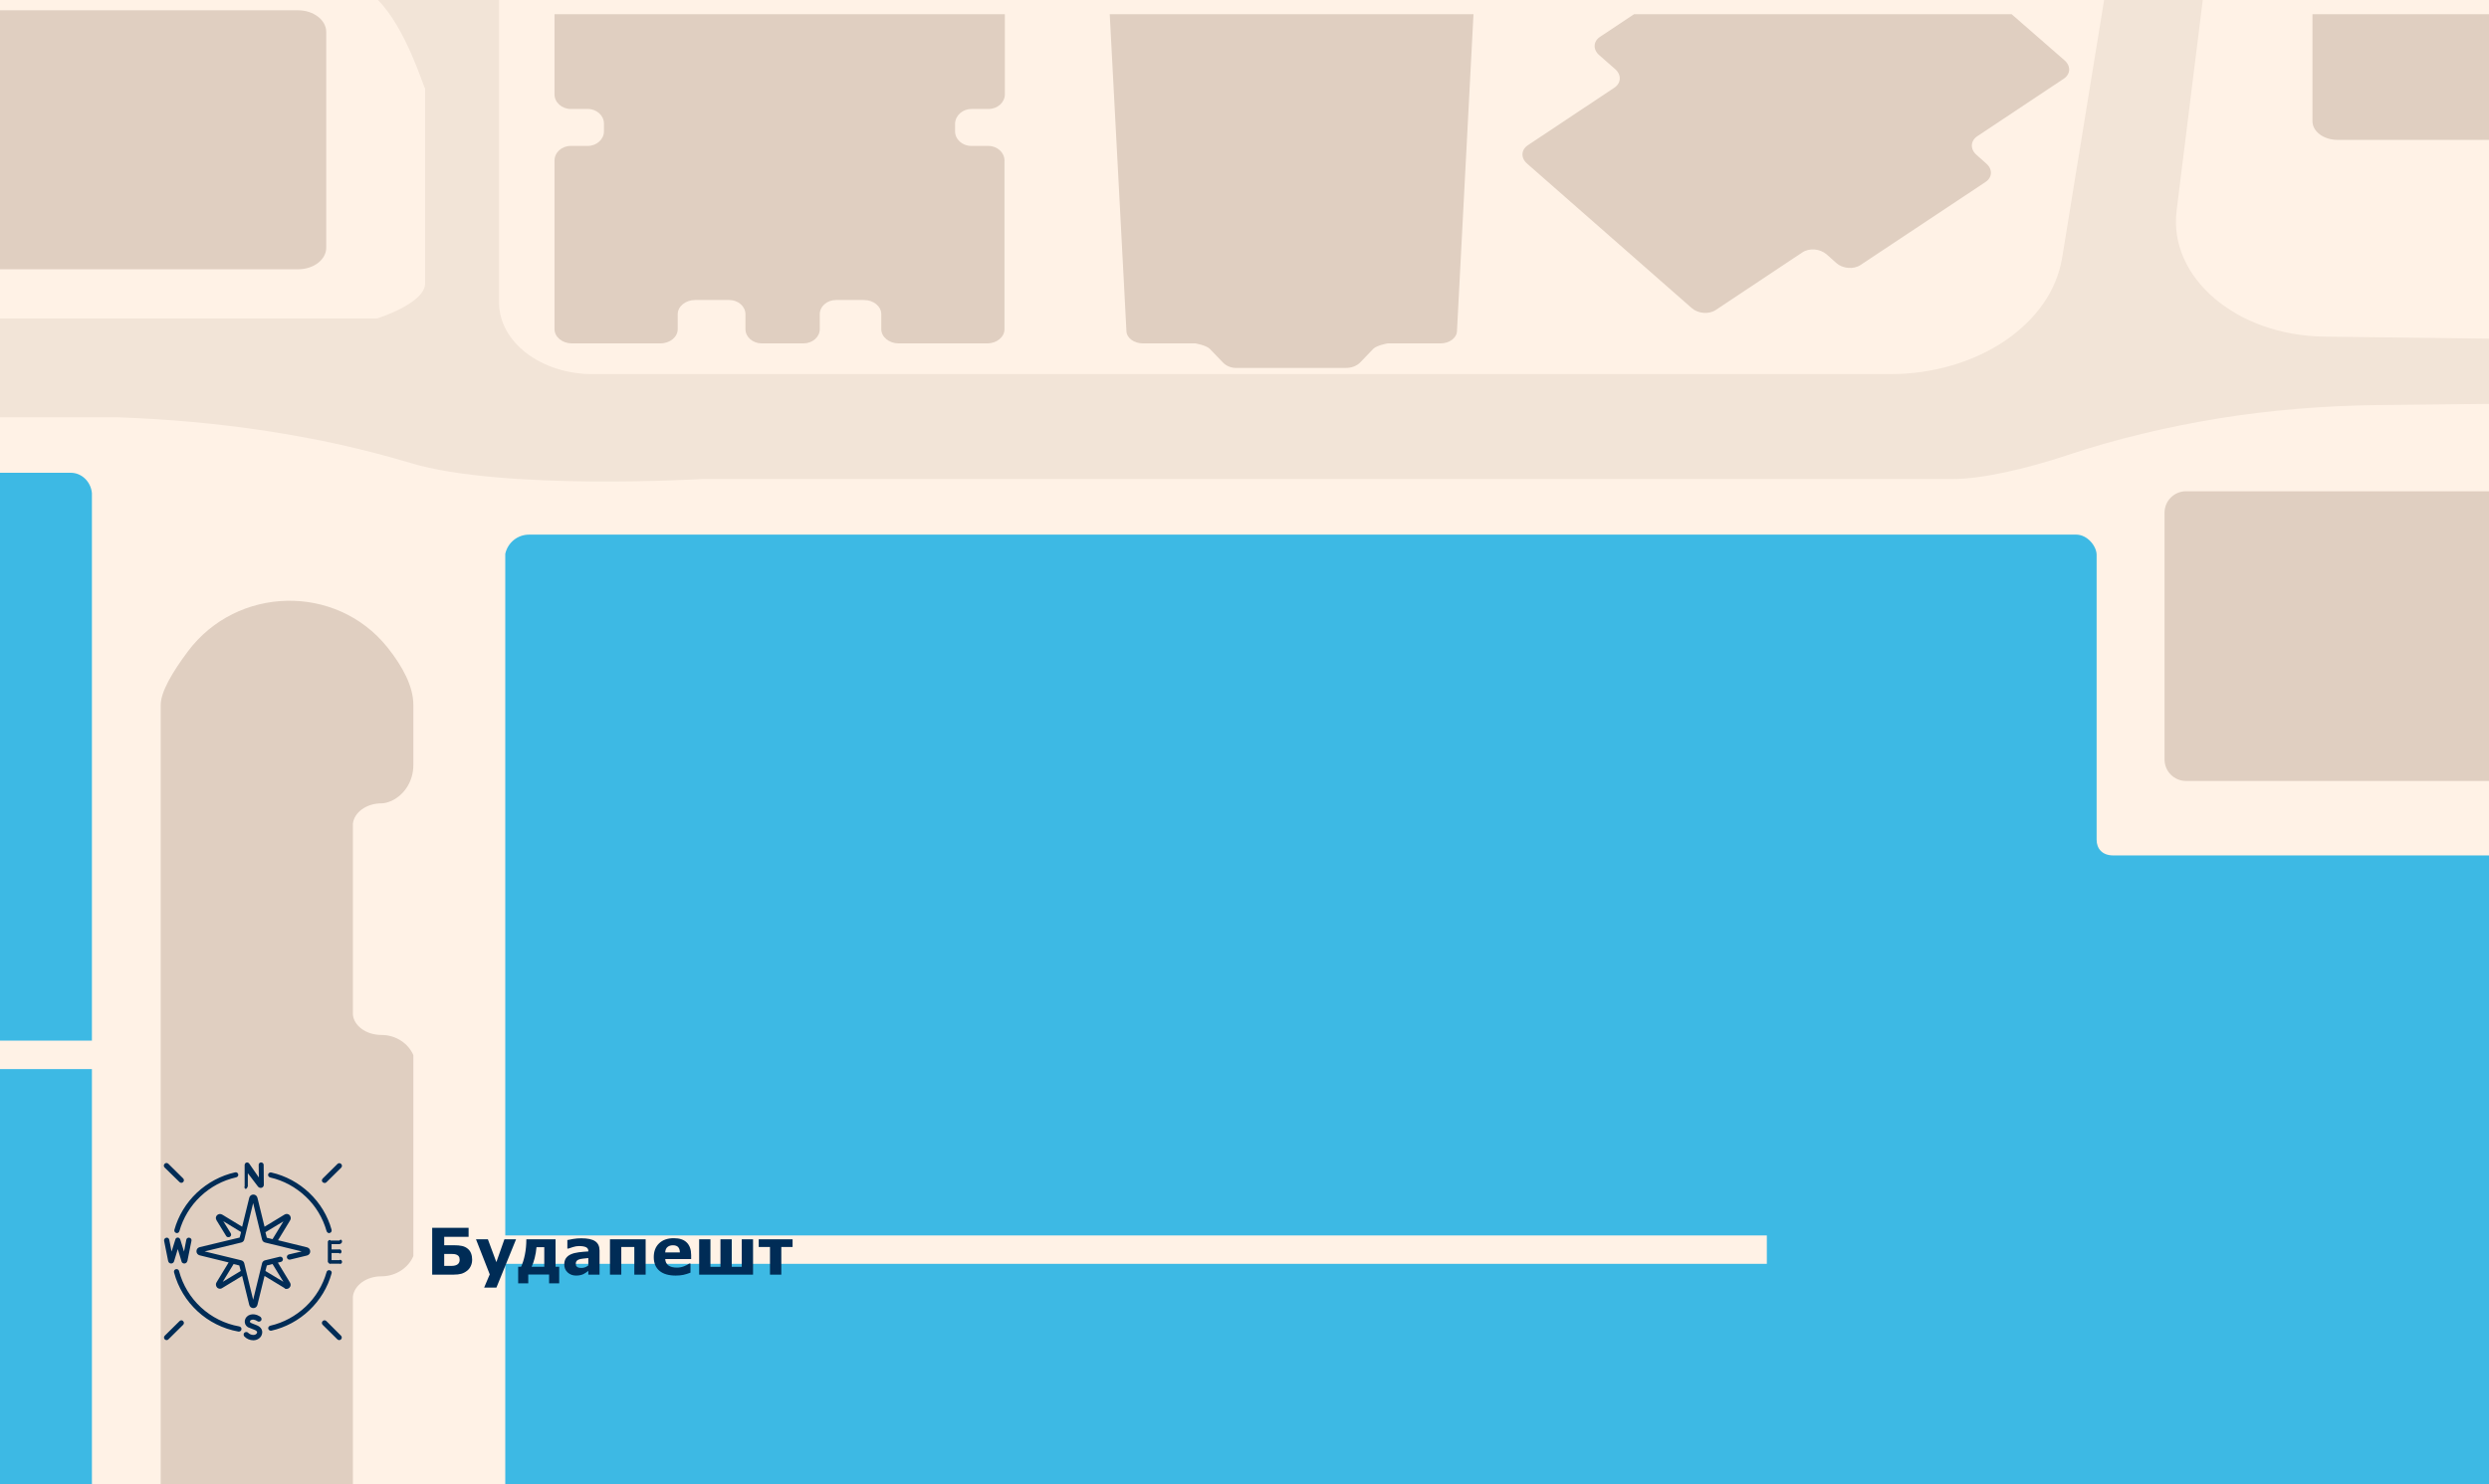 <?xml version="1.0" encoding="UTF-8" standalone="no"?>
<!-- Generator: Adobe Illustrator 25.4.1, SVG Export Plug-In . SVG Version: 6.00 Build 0)  -->

<svg
   version="1.1"
   x="0px"
   y="0px"
   viewBox="0 0 1400 835.2"
   style="enable-background:new 0 0 1400 835.2;"
   xml:space="preserve"
   id="svg367"
   sodipodi:docname="ru-budapeste_arka.svg"
   inkscape:version="1.1.2 (b8e25be833, 2022-02-05)"
   xmlns:inkscape="http://www.inkscape.org/namespaces/inkscape"
   xmlns:sodipodi="http://sodipodi.sourceforge.net/DTD/sodipodi-0.dtd"
   xmlns="http://www.w3.org/2000/svg"
   xmlns:svg="http://www.w3.org/2000/svg"><rect x="0" y="0" width="1400" height="835.2" fill="#808080" stroke="none"/><defs
   id="defs371">
	
	
	
	
	
	
	
	
	
	
	
	
	
	
	
	
	
	
	
	
	
	
	
	
	
	
<pattern
   id="EMFhbasepattern"
   patternUnits="userSpaceOnUse"
   width="6"
   height="6"
   x="0"
   y="0" />
	
	

		
		
	
		
		
	
		
		
	
		
		
	
		
		
	
		
		
	
		
		
	
		
		
	
		
		
	
		
		
	
		
		
	
		
		
	
		
		
	
		
		
	
		
		
	
		
		
	
		
		
	
		
		
	
		
		
	
		
		
	
		
		
	
		
		
	
		
		
	
		
		
	
		
		
	
		
		
	
			
			
		
			
			
		
			
				
		
			
			
		
			
				
		
			
				
		
			
			
		
			
				
		
			
				
		
			
				
		
			
				
		
			
		
			
				
		
			
			
		
			
			
		
			
			
		
			
			
		
			
			
		
			
				
		
			
				
		
			
				
		
			
				
		
			
				
		
			
			
		
			
			
		
			
				
		
			
			
		
			
			
		
			
			
		
			
				
		
			
			
		
			
				
		
			
				
		
			
			
		
			
		
			
				
		
			
		
			
				
		
			
				
		
			
		
			
		
			
				
		
			
		
			
				
		
			
			
		
			
		
			
				
		
			
		
			
				
		
			
				
		
			
		
			
				
		</defs><sodipodi:namedview
   id="namedview369"
   pagecolor="#ffffff"
   bordercolor="#666666"
   borderopacity="1.0"
   inkscape:pageshadow="2"
   inkscape:pageopacity="0.0"
   inkscape:pagecheckerboard="0"
   showgrid="false"
   inkscape:zoom="2.1698077"
   inkscape:cx="319.38314"
   inkscape:cy="615.03146"
   inkscape:window-width="3840"
   inkscape:window-height="2054"
   inkscape:window-x="-11"
   inkscape:window-y="-11"
   inkscape:window-maximized="1"
   inkscape:current-layer="svg367" />
<style
   type="text/css"
   id="style2">.mavi {  }
.mavi {  }
	.st0 { fill:#3DB9E4; }
	.st1 { fill:#F2E4D7; }
	.st2 { fill:#FFF2E6; }
	.st3 { fill:#A5EDEF; }
	<!-- .st4 { opacity:0.77; } -->
	.st5 { fill:#E0CFC1; }
	.st6 { fill:#002C56; }
	.st7 { fill:#FFFFFF; }
	.st8 { font-family:'BigNoodleTitling'; }
	.st9 { font-size:31.273px; }
	.st10 { letter-spacing:3; }
</style>
<g
   id="Layer_2">
	<path
   class="st0"
   d="M2525,6H2095l-93,233.7h-3854v715.9l516.4,500.6l1578.1,249.5c447.8,357.3,903.8,503.6,1408.3,503.6   c322.7,0,605.5-112.7,767.5-194c45.9-23,82.1-43.5,106.7-58.2V6z"
   id="path4" />
	<path
   class="st1"
   d="M2833.6,1840.1c-17,3.6-32.9,9.5-46.7,17.8l-8.3,2.8c-43.2,25.8-86.1,41.4-86.1,83.3l-5.6,47.2l-94.4,34.7   l-735.1,125.6c0,0-910.7-130.6-990.6-227.6c-79.9-97-391.2-265.1-391.2-265.1l-988-205.7l-690.9-109c0,0-151-103-340.1-236.5v268.6   c65.8,34.5,137.5,68.6,215.6,101.9c146.1,62.2,304,106.6,467.7,133.1l1174.5,190.1c111.9,18.1,214.9,59.6,297.5,120.1   c193.9,142,628,405.3,1219.6,439.3c466.1,26.8,800.9-98.3,1002.1-210.6V1840.1z"
   id="path6" />
	<path
   class="st2"
   d="M2833.6,285V0h-4377v1293.7c41.2,23.8,81.3,45.6,119.6,65.5c181.9,94.3,386.6,159.7,601.8,193.6l1196.2,188.6   c110.9,17.5,213.5,58,296.2,117.1c424.2,303,858.3,429,1334.4,429c374.3,0,671.3-127.1,828.7-216.4v-148.8   c-44.5,37.5-30.8,80-30.5,80.8c0,0,0,0,0,0l-141,67.3v0c-19.7-50.7-88-80.7-155.4-68.3c-104.8,19.3-297,41.7-639.7,49.3   c-521,11.5-959-264-1192.1-424.8c0,0,0,0,0,0l-1795.1-316.5c0,0,0,0,0,0L-1329.1,687c0,0,0,0,0,0v-55.5V285.3l-0.2-6.5   c0.8-8.9,7.9-12.8,14.7-12.9l0.1,0.1H39.4h0.2c6.4-0.1,11.5,5.1,12.1,11.4v308.1h-1085.3v16H51.7v265.4h-982.3v16H51.7v167   c-3.1,48.1,49.1,94.9,113.5,94.9h0c111,0,119.6-94.9,119-94.9v-9h709.6v-16H284.2V711.1h709.6v-16H284.2l0-383.4c0,0,0,0,0,0   c0,0,0-0.1,0-0.1c1.4-6.3,6.9-10.8,13.4-10.8h870.2c6.3,0,11.5,6.5,11.5,11.4v160.3c0,4.8,3,8.8,9.3,8.8h1197.2   c6.2,0,11.2,7.1,11.2,11.9v437H1208v16h1189.1v359.4h-974.3v16h974.3v375.8c0,10.5,8.5,19,19,19h0.2c10.5,0,19-8.5,19-19v-92   c0,0,0,0,0,0l28.6,0c0,0,0,0,0,0c0.2,1.5,4,44.8,41.7,36.9c43.6-9.2,32.7-53.1,32.4-54.2c0,0,0,0,0,0h27.8   c23.7,0,42.8-19.2,42.8-42.8v-297.7c0-3.5,2.9-6.4,6.4-6.4h218.5V1175h-219.8c-2.8,0-5-2.2-5-5V862.8c0,0,0,0,0,0H2737c0,0,0,0,0,0   l0-32.7c0,0,0,0,0,0c30.3,0,27.7-31.3,27.7-31.3s0-370.5,0-444.7C2764.8,315.1,2800,296.3,2833.6,285z"
   id="path8" />
	<path
   class="st3"
   d="M625.1,397.5"
   id="path10" />
	<g
   class="st4"
   id="g60">
		<path
   class="st5"
   d="M-1017.9,151.5h-320.6c-2.5,0-4.5-2-4.5-4.5V10.3c0-2.5,2-4.5,4.5-4.5h320.6c2.5,0,4.5,2,4.5,4.5V147    C-1013.4,149.5-1015.4,151.5-1017.9,151.5z"
   id="path12" />
		<path
   class="st5"
   d="M-639.8,151.5h-320.6c-2.5,0-4.5-2-4.5-4.5V10.3c0-2.5,2-4.5,4.5-4.5h320.6c2.5,0,4.5,2,4.5,4.5V147    C-635.2,149.5-637.3,151.5-639.8,151.5z"
   id="path14" />
		<path
   class="st5"
   d="M167.7,151.5H-31.9c-3,0-6-0.7-8.6-2l-84.4-42.1c-4.5-2.3-7.3-6.1-7.3-10.3V18c0-6.8,7.1-12.2,15.8-12.2    h284.1c8.7,0,15.8,5.5,15.8,12.2v121.2C183.6,146,176.5,151.5,167.7,151.5z"
   id="path16" />
		<path
   class="st5"
   d="M1500.2,439.4h-270.6c-6.7,0-12.1-5.4-12.1-12.1V288.5c0-6.7,5.4-12.1,12.1-12.1h270.6    c6.7,0,12.1,5.4,12.1,12.1v138.8C1512.4,434,1506.9,439.4,1500.2,439.4z"
   id="path18" />
		<path
   class="st5"
   d="M2079.6,439.4h-510c-6.7,0-12.2-5.4-12.2-12.2V288.5c0-6.7,5.4-12.2,12.2-12.2h510c6.7,0,12.2,5.4,12.2,12.2    v138.7C2091.8,434,2086.3,439.4,2079.6,439.4z"
   id="path20" />
		<path
   class="st5"
   d="M2381.5,439.4H2142c-6.7,0-12.1-5.4-12.1-12.1V288.5c0-6.7,5.4-12.1,12.1-12.1h239.5    c6.7,0,12.1,5.4,12.1,12.1v138.9C2393.6,434,2388.2,439.4,2381.5,439.4z"
   id="path22" />
		<path
   class="st5"
   d="M2730.4,442.9h-0.5c-7.5,0-13.6-4.7-13.6-10.5v-27.2c0-6-6.1-10.9-13.6-10.9h-0.5c-7.5,0-13.6-4.9-13.6-10.9    v-96.2c0-6-6.1-10.9-13.6-10.9h-98.1c-7.3,0-13.1,4.9-13.1,10.9v96.2c0,6-5.9,10.9-13.1,10.9h-4.9c-7.3,0-13.1,4.9-13.1,10.9v24.4    c0,0-8.2,10.7-15.9,13.3h-0.5c-7.7-2.7-13.9,2.1-14.8,8v101.8c0.9,5.9,7.1,10.7,14.8,11.6h0.5c7.7-0.9,15.9,9.7,15.9,9.7v24.5    c0,6,5.9,10.9,13.1,10.9h4.9c7.3,0,13.1,4.9,13.1,10.9v96.2c0,6,5.9,10.9,13.1,10.9h98.1c7.5,0,13.6-4.9,13.6-10.9v-96.2    c0-6,6.1-10.9,13.6-10.9h0.5c7.5,0,13.6-4.9,13.6-10.9v-23.7c0-5.8,6.1-10.5,13.6-10.5h0.5c7.5,0,13.6-4.7,13.6-10.5V453.5    C2744,447.6,2737.9,442.9,2730.4,442.9z"
   id="path24" />
		<path
   class="st5"
   d="M198.5,837V729.5c0.7-6.3,7.6-11.4,16-11.4h0c8.5,0,15.4-5.1,18-11.4V593.7c-2.6-6.3-9.5-11.4-18-11.4h0    c-8.5,0-15.4-5.1-16-11.4V463.4c0.7-6.3,7.6-11.4,16-11.4h0c1.9,0,3.8-0.6,5.7-1.4c7.7-3.6,12.3-11.6,12.3-20.1v-33.9    c0-10.4-6-21.6-14.6-32.4c-28.9-36-84.7-34.6-112.3,2.4c-8.8,11.8-15.2,22.8-15.2,30v620.6c0,25.9,34.9,50.9,70.1,50.8    c35.2-0.2,72.1-28.6,72.1-51.4V859.8c-2.6-6.3-9.5-11.4-18-11.4h0C206,848.4,199.1,843.3,198.5,837z"
   id="path26" />
		<path
   class="st5"
   d="M-1372.3,553.9h-56c-8.5,0-15.4-6.9-15.4-15.4v-90.7c0-8.5,6.9-15.4,15.4-15.4h56c8.5,0,15.4,6.9,15.4,15.4    v90.7C-1356.9,547.1-1363.8,553.9-1372.3,553.9z"
   id="path28" />
		<path
   class="st5"
   d="M-1372.3,682.3h-56c-8.5,0-15.4-6.9-15.4-15.4v-90.7c0-8.5,6.9-15.4,15.4-15.4h56c8.5,0,15.4,6.9,15.4,15.4    V667C-1356.9,675.4-1363.8,682.3-1372.3,682.3z"
   id="path30" />
		<path
   class="st5"
   d="M-1369.1,792.4l-51.7,12.4c-11.3,2.7-22.9-3.6-22.9-12.5v-86.5c0-7.3,7.8-13.1,17.5-13.1h51.7    c9.7,0,17.5,5.9,17.5,13.1v74.1C-1356.9,785.6-1361.8,790.7-1369.1,792.4z"
   id="path32" />
		<path
   class="st5"
   d="M-1332.3,927.9l-49.5,8.2c-9.2,1.5-18.5-3-20.9-10.1l-30.1-89.6c-2.4-7.1,3.1-14.1,12.3-15.6l49.5-8.2    c9.2-1.5,18.5,3,20.9,10.1l30.1,89.6C-1317.7,919.3-1323.2,926.3-1332.3,927.9z"
   id="path34" />
		<path
   class="st5"
   d="M-1289.7,1054.2l-49.5,8.2c-9.2,1.5-18.5-3-20.9-10.1l-30.1-89.6c-2.4-7.1,3.1-14.1,12.3-15.6l49.5-8.2    c9.2-1.5,18.5,3,20.9,10.1l30.1,89.6C-1275.1,1045.7-1280.6,1052.7-1289.7,1054.2z"
   id="path36" />
		<path
   class="st5"
   d="M-1246.2,1183.9l-49.5,8.2c-9.2,1.5-18.5-3-20.9-10.1l-30.1-89.6c-2.4-7.1,3.1-14.1,12.3-15.6l49.5-8.2    c9.2-1.5,18.5,3,20.9,10.1l30.1,89.6C-1231.5,1175.4-1237,1182.4-1246.2,1183.9z"
   id="path38" />
		<path
   class="st5"
   d="M2572.8,1310.3H2485c-8.3,0-15.1-6.7-15.1-15.1v-296c0-8.3,6.7-15.1,15.1-15.1h87.9c8.3,0,15.1,6.7,15.1,15.1    v296C2587.9,1303.5,2581.2,1310.3,2572.8,1310.3z"
   id="path40" />
		<path
   class="st5"
   d="M2521.8,1577.4h-75.9c-3.9,0-7.1-3.2-7.1-7.1v-117.6c0-3.9,3.2-7.1,7.1-7.1h75.9c3.9,0,7.1,3.2,7.1,7.1v117.6    C2528.9,1574.2,2525.7,1577.4,2521.8,1577.4z"
   id="path42" />
		<path
   class="st5"
   d="M-1033.5,1438.3L-1033.5,1438.3c0,10.9,9.9,20.3,23.9,22.7L459,1705.2c18.9,3.1,36.8-7.9,36.8-22.7v-1    c0-10.9-10-20.4-23.9-22.7l-1468.7-243.2C-1015.7,1412.5-1033.5,1423.5-1033.5,1438.3z"
   id="path44" />
		<path
   class="st5"
   d="M-1543.5,8v133.1h84.8c8.3,0,15.1-6.7,15.1-15.1V8H-1543.5z"
   id="path46" />
		<path
   class="st5"
   d="M-173.7,8h-336.8c-4.1,2.2-6.8,5.9-6.8,10v121.2c0,6.8,7.1,12.2,15.9,12.2h132.6c4.2,0,8.2,1.3,11.2,3.5    l9.2,7c6.2,4.7,16.3,4.7,22.4,0l9.2-7c3-2.3,7-3.5,11.2-3.5h122.7c8.8,0,15.9-5.5,15.9-12.2V18C-166.9,13.8-169.6,10.2-173.7,8z"
   id="path48" />
		<path
   class="st5"
   d="M546.5,61.3h9.6c5,0,9.1-3.7,9.1-8.2V8H311.9v45.1c0,4.5,4.1,8.2,9.1,8.2h9.6c5,0,9.1,3.7,9.1,8.2v4.4    c0,4.5-4.1,8.2-9.1,8.2H321c-5,0-9.1,3.7-9.1,8.2v94.9c0,4.4,4.4,8,9.7,8h49.9c5.4,0,9.7-3.6,9.7-8v-8.4c0-4.4,4.4-8,9.7-8h19.3    c5,0,9.1,3.6,9.1,8v8.4c0,4.4,4.1,8,9.1,8h11.7H452c5,0,9.1-3.6,9.1-8v-8.4c0-4.4,4.1-8,9.1-8h15.8c5.4,0,9.7,3.6,9.7,8v8.4    c0,4.4,4.4,8,9.7,8h49.9c5.4,0,9.7-3.6,9.7-8V90.3c0-4.5-4.1-8.2-9.1-8.2h-9.6c-5,0-9.1-3.7-9.1-8.2v-4.4    C537.4,64.9,541.5,61.3,546.5,61.3z"
   id="path50" />
		<path
   class="st5"
   d="M624.2,8l9.4,178.4c0.2,3.8,4.3,6.8,9.2,6.8h29.6c0,0,6.2,1.1,8.1,3.1l7.4,7.7c1.9,2,4.9,3.2,8.1,3h26.7h7.5    h26.7c3.2,0.1,6.2-1.1,8.1-3l7.4-7.7c1.9-2,8.1-3.1,8.1-3.1h29.8c4.9,0,9-3,9.2-6.8L828.8,8H624.2z"
   id="path52" />
		<path
   class="st5"
   d="M1131.5,8H919.1L900,20.7c-3.9,2.6-4.1,7.2-0.4,10.4l8.9,7.8c3.6,3.2,3.4,7.8-0.4,10.4l-48.7,32.4    c-3.9,2.6-4.1,7.2-0.4,10.4l92.5,81.2c3.6,3.2,9.7,3.7,13.6,1.1l48.7-32.4c3.9-2.6,9.9-2.1,13.6,1.1l5.5,4.9    c3.6,3.2,9.7,3.7,13.6,1.1l70.3-46.7c3.9-2.6,4.1-7.2,0.4-10.4l-5.5-4.9c-3.6-3.2-3.4-7.8,0.4-10.4l48.7-32.4    c3.9-2.6,4.1-7.2,0.4-10.4L1131.5,8z"
   id="path54" />
		<path
   class="st5"
   d="M1300.7,8v60.2c0,5.8,6.3,10.5,14.1,10.5h187c7.8,0,14.1-4.6,14.1-10.2V47.2c0-5.6,6.3-10.2,14.1-10.2h10.1    c7.8,0,14.1,4.6,14.1,10.2v21.2c0,5.6,6.3,10.2,14.1,10.2h187c7.8,0,14.1-4.6,14.1-10.2V47.2c0-5.6,6.3-10.2,14.1-10.2h10.1    c7.8,0,14.1,4.6,14.1,10.2v21.2c0,5.6,6.3,10.2,14.1,10.2h183.5c7.8,0,14.1-4.6,14.1-10.2V47.2c0-5.6,6.3-10.2,14.1-10.2h10.1    c7.8,0,14.1,4.6,14.1,10.2v24.2c0,5.9,6.3,10.7,14.1,10.7h186.9c7.8,0,14.1-4.8,14.1-10.7V8H1300.7z"
   id="path56" />
		<path
   class="st5"
   d="M-1375.3,304.1h-168.1v107.6h168.1c8.3,0,15-6.7,15-15v-77.6C-1360.4,310.8-1367.1,304.1-1375.3,304.1z"
   id="path58" />
	</g>
	<path
   class="st1"
   d="M2723.2,803.7l-164,0c0,0-33.9-6.9-43.3-18.3l-35.6-77.7c-14.4-17.4-10.6-58.2-10.6-58.2c0-2.8,0-5.7-0.1-8.5   V233.3c0-10.3-8.3-18.6-18.6-18.6l-18.4-69.3c-14.5-14.1-24.7-30.9-28.9-49.5L2382.4,0H2322l19.6,95.3v25.3   c0,40.2-42.7,72.8-95.3,72.8c-58.1,0-115.4-10.6-167-31l-33.5-13.2c-19.6-7.7-42.5-8.9-63.3-3.3l-117.1,31.7   c-16.5,4.5-34.4,4.7-51,0.6l-116.2-28.5c-26.8-6.6-55.6,4.3-65.1,24.5c-5.4,11.4-19.7,19-35.6,18.8l-290.2-3.6   c-49.4-0.6-87.7-33.3-83-70.9L1239,0h-55.5l-23.6,145.1c-6.1,37.3-47.6,65.4-96.8,65.4H333.4c-29.1,0-52.7-18-52.7-40.3V0h-68.1   c16.1,16.3,25.8,49.7,26.5,49.7v110.2c-0.7,11.1-27.1,19.3-27.1,19.3H-57.4c-5.9,0-11.7-1.3-16.8-3.7l-51.2-24.5   c-16.6-7.9-37.3-8.6-54.7-1.8l-62.4,24.5c-9.1,3.6-19.1,5.4-29.3,5.4h-250.1c-18.5,0-33.6-11.5-33.6-25.7V19.3   c0-6.4,2.8-12.7,7.9-17.8l1.5-1.5h-51v107.8C-597.5,133.8-659,155-659,155h-667.3c0,0-45.7-15.8-48-35.1V0h-31.2v112.3   c0,27.4-29.1,49.6-64.9,49.6h-73v72.9H66.6c56.2,2,112,10,164.3,25.7v0c52.3,15.7,164.3,9,164.3,9h703.5c16,0,40.7-5.6,64.1-13.4   c54.9-18.2,114.1-27.5,173.9-28.2l935.3-9.9h0l88.8-0.9c4.8,0,9.6,0.3,14.2,0.9c25.3,0,45.9,20.5,46,45.9l1.1,377.3   c-1,12.6-1.4,26.7-1,44c1.2,49.8,1,566.2,1,566.2h24.3V896.5c0-26.3,21.3-47.6,47.6-47.6h212.1c17,0,30.8-13.8,30.8-30.8l0-0.4   C2737.1,810,2730.9,803.7,2723.2,803.7z"
   id="path62" />
</g>

<g
   id="g362">
		<path
   class="st6"
   d="m 101,665.1 c 0.3,0.3 0.7,0.4 1,0.4 0.3,0 0.7,-0.1 1,-0.4 0.6,-0.6 0.6,-1.5 0,-2.1 l -8.3,-8.2 c -0.6,-0.6 -1.5,-0.6 -2.1,0 -0.6,0.6 -0.6,1.5 0,2.1 z m 37.2,3.8 c 0.8,0 1.2,-1.5 1.2,-1.5 v -7.3 l 5.7,7.5 c 0.5,0.6 1.3,0.9 2,0.7 0.8,-0.2 1.3,-0.9 1.3,-1.7 l -0.1,-11.2 c 0,-0.8 -0.7,-1.4 -1.6,-1.4 0,0 0.2,0 0.2,0 -0.8,0 -1.5,0.7 -1.4,1.5 l 0.1,7 -5.4,-7.8 c -0.4,-0.5 -1,-0.8 -1.6,-0.6 -0.6,0.2 -1,0.8 -1,1.4 v 12 c -0.2,0 -0.2,1.4 0.6,1.4 z m 13.8,-6.4 c 7.5,1.7 14.4,5.5 20,10.8 5.6,5.3 9.6,12 11.7,19.4 0.2,0.6 0.8,1.1 1.4,1.1 0.1,0 0.3,0 0.4,-0.1 0.8,-0.2 1.2,-1 1,-1.8 -2.2,-7.9 -6.5,-15 -12.5,-20.7 -6,-5.7 -13.4,-9.7 -21.4,-11.5 -0.8,-0.2 -1.6,0.3 -1.8,1.1 -0.1,0.8 0.4,1.5 1.2,1.7 z m -57.4,47.1 c 0,0.1 0,0.1 0.1,0.2 0.2,0.7 0.9,1.1 1.6,1.1 v 0 c 0.7,0 1.4,-0.5 1.6,-1.2 v 0 l 2.1,-6.9 2.1,6.9 c 0,0 0,0 0,0.1 0.2,0.7 0.9,1.1 1.6,1.1 v 0 c 0.7,0 1.4,-0.5 1.6,-1.2 0,-0.1 0,-0.1 0.1,-0.2 l 2.3,-11.4 c 0.2,-0.8 -0.4,-1.6 -1.2,-1.7 -0.8,-0.2 -1.6,0.4 -1.7,1.1 l -1.3,6.7 -2.1,-6.8 c -0.2,-0.6 -0.8,-1.1 -1.4,-1.1 -0.7,0 -1.3,0.5 -1.4,1.2 l -2.1,6.7 -1.3,-6.7 c -0.2,-0.8 -0.9,-1.3 -1.7,-1.1 -0.8,0.2 -1.3,0.9 -1.2,1.7 z m 88,-44 c 0.4,0 0.7,-0.1 1,-0.4 l 8.3,-8.2 c 0.6,-0.6 0.6,-1.5 0,-2.1 -0.6,-0.6 -1.5,-0.6 -2.1,0 l -8.3,8.2 c -0.6,0.6 -0.6,1.5 0,2.1 0.4,0.2 0.7,0.4 1.1,0.4 z m 8.3,34.4 c 0.8,-0.1 1.5,-0.7 1.5,-1.5 0,-0.8 -0.7,-1.5 -1.5,-0.5 H 186 c -0.8,-1 -1.6,0.5 -1.6,0.5 V 710 c 0,0 0.8,1.5 1.6,1 h 4.9 c 0.8,0.4 1.5,-0.2 1.5,-1 0,-0.8 -0.7,-1.5 -1.5,-1 h -4.4 v -4 h 4.1 c 0.8,0.7 1.5,0 1.5,-0.8 0,-0.8 -0.7,-1.5 -1.5,-1.2 h -4.1 v -3 z m -91.8,-6.3 c 0.1,0 0.3,0.1 0.4,0.1 0.6,0 1.2,-0.4 1.4,-1.1 2.1,-7.4 6.2,-14.2 11.8,-19.5 5.7,-5.4 12.6,-9.1 20.2,-10.8 0.8,-0.2 1.3,-1 1.1,-1.7 -0.2,-0.8 -1,-1.3 -1.7,-1.1 -8.1,1.8 -15.5,5.8 -21.6,11.5 -6,5.7 -10.4,12.9 -12.6,20.8 -0.2,0.8 0.2,1.6 1,1.8 z m 86.4,21 c -0.8,-0.2 -1.6,0.2 -1.8,1 -2.1,7.4 -6.1,14.1 -11.7,19.4 -5.6,5.3 -12.5,9.1 -20,10.8 -0.8,0.2 -1.3,1 -1.1,1.7 0.2,0.7 0.8,1.1 1.4,1.1 0.1,0 0.2,0 0.3,0 8,-1.8 15.4,-5.8 21.4,-11.5 6,-5.7 10.3,-12.8 12.5,-20.7 0.3,-0.8 -0.2,-1.6 -1,-1.8 z m -1.9,28.6 c -0.6,-0.6 -1.5,-0.6 -2.1,0 -0.6,0.6 -0.6,1.5 0,2.1 l 8.3,8.2 c 0.3,0.3 0.7,0.4 1,0.4 0.3,0 0.7,-0.1 1,-0.4 0.6,-0.6 0.6,-1.5 0,-2.1 z m -22.5,-18.1 c 0.6,0 1.2,-0.2 1.7,-0.7 0.8,-0.8 0.9,-1.9 0.3,-2.9 l -6.8,-11.2 1.7,-0.4 c 0.8,-0.2 1.3,-1 1.1,-1.8 -0.2,-0.8 -1,-1.3 -1.8,-1.1 l -8.2,2 c -0.9,0.2 -1.5,0.9 -1.7,1.7 l -5,20.5 -5,-20.5 c -0.2,-0.9 -0.9,-1.5 -1.7,-1.7 l -20.6,-5 20.6,-5 c 0.9,-0.2 1.5,-0.9 1.7,-1.7 l 5,-20.5 5,20.5 c 0.2,0.9 0.9,1.5 1.7,1.7 l 20.6,5 -7.2,1.7 c -0.8,0.2 -1.3,1 -1.1,1.8 0.2,0.8 1,1.3 1.8,1.1 l 9.5,-2.3 c 1.1,-0.3 1.8,-1.2 1.8,-2.3 0,-1.1 -0.7,-2 -1.8,-2.3 l -16.3,-4 6.8,-11.2 c 0.6,-0.9 0.4,-2.1 -0.3,-2.9 -0.8,-0.8 -2,-0.9 -2.9,-0.3 l -11.2,6.8 -4,-16.3 c -0.3,-1.1 -1.2,-1.8 -2.3,-1.8 0,0 0,0 0,0 -1.1,0 -2,0.7 -2.3,1.8 l -4,16.3 -11.2,-6.8 c -1,-0.6 -2.1,-0.4 -2.9,0.3 -0.8,0.8 -0.9,1.9 -0.3,2.9 l 5.4,8.8 c 0.3,0.5 0.8,0.7 1.3,0.7 0.3,0 0.5,-0.1 0.8,-0.2 0.7,-0.4 0.9,-1.3 0.5,-2 l -4.2,-6.8 10,6.1 -0.8,3.1 -22.5,5.4 c -1.1,0.3 -1.8,1.2 -1.8,2.3 0,1.1 0.7,2 1.8,2.3 l 16.3,4 -6.8,11.2 c -0.6,0.9 -0.4,2.1 0.3,2.9 0.5,0.5 1.1,0.7 1.7,0.7 0.4,0 0.8,-0.1 1.2,-0.4 l 11.2,-6.8 4,16.3 c 0.3,1.1 1.2,1.8 2.3,1.8 v 0 c 1.1,0 2,-0.7 2.3,-1.8 l 4,-16.3 11.2,6.8 c 0.2,0.4 0.6,0.5 1.1,0.5 z m -1.7,-38 -6.1,10 -3.2,-0.8 -0.8,-3.1 z m -34.1,34 6.1,-10 3.2,0.8 0.8,3.1 z m 24,-6.1 0.8,-3.1 3.2,-0.8 6.1,10 z m -5.2,30.4 c -1.4,-0.5 -2.8,-1.1 -3.2,-1.3 -0.3,-0.3 -0.3,-0.6 -0.3,-0.7 0,-0.2 0.2,-0.7 0.9,-0.9 1.6,-0.5 3.1,0.7 3.2,0.7 0.6,0.5 1.5,0.4 2.1,-0.2 0.5,-0.6 0.4,-1.5 -0.2,-2.1 -0.1,-0.1 -2.7,-2.2 -5.9,-1.3 -1.6,0.5 -2.7,1.7 -3,3.3 -0.2,1.5 0.4,2.9 1.7,3.7 0.1,0 0.1,0.1 0.2,0.1 0.1,0 1.7,0.7 3.5,1.4 0.5,0.2 1.7,0.7 1.5,1.6 -0.1,0.6 -0.9,1.3 -2,1.3 -1.2,0 -2.3,-0.5 -3,-1.2 -0.5,-0.6 -1.5,-0.6 -2.1,-0.1 -0.6,0.5 -0.6,1.5 -0.1,2.1 1.3,1.4 3.2,2.2 5.1,2.2 2.5,0 4.5,-1.6 4.9,-3.7 0.4,-1.7 -0.3,-3.8 -3.3,-4.9 z m -43.1,-2.2 -8.3,8.2 c -0.6,0.6 -0.6,1.5 0,2.1 0.3,0.3 0.7,0.4 1,0.4 0.4,0 0.7,-0.1 1,-0.4 l 8.3,-8.2 c 0.6,-0.6 0.6,-1.5 0,-2.1 -0.5,-0.6 -1.4,-0.6 -2,0 z m 33.6,3 c -16.4,-2.9 -29.7,-15.2 -33.9,-31.2 -0.2,-0.8 -1,-1.2 -1.8,-1 -0.8,0.2 -1.2,1 -1,1.8 4.5,17.1 18.7,30.2 36.2,33.3 0.1,0 0.2,0 0.3,0 0.7,0 1.3,-0.5 1.4,-1.2 0.2,-0.8 -0.4,-1.5 -1.2,-1.7 z"
   id="path360" />
	</g>
<path
   id="text2870-5"
   style="font-size:36.252px;line-height:1.25;font-family:sans-serif;fill:#002c56;fill-opacity:1;stroke-width:2.472"
   d="M 243.094 690.801 L 243.094 717.158 L 255.256 717.158 C 256.908 717.158 258.312 716.998 259.469 716.68 C 260.637 716.349 261.758 715.754 262.832 714.893 C 263.682 714.208 264.348 713.328 264.832 712.254 C 265.328 711.168 265.574 709.984 265.574 708.697 C 265.574 707.423 265.368 706.248 264.955 705.174 C 264.542 704.088 263.881 703.192 262.973 702.484 C 262.076 701.776 261.043 701.293 259.875 701.033 C 258.707 700.762 257.202 700.625 255.361 700.625 L 249.855 700.625 L 249.855 695.898 L 263.574 695.898 L 263.574 690.801 L 243.094 690.801 z M 379.02 696.66 C 375.515 696.66 372.754 697.621 370.736 699.545 C 368.73 701.457 367.727 704.053 367.727 707.334 C 367.727 710.65 368.788 713.204 370.912 714.998 C 373.036 716.792 376.093 717.689 380.082 717.689 C 381.628 717.689 383.038 717.558 384.312 717.299 C 385.587 717.039 386.945 716.621 388.385 716.043 L 388.385 710.928 L 387.676 710.928 C 386.944 711.482 385.946 712.001 384.684 712.484 C 383.421 712.968 382.119 713.211 380.773 713.211 C 378.649 713.211 377.037 712.797 375.939 711.971 C 374.854 711.145 374.264 709.954 374.17 708.396 L 388.756 708.396 L 388.756 706.166 C 388.756 703.098 387.941 700.75 386.312 699.121 C 384.684 697.481 382.253 696.66 379.02 696.66 z M 326.961 696.713 C 325.439 696.713 323.917 696.838 322.395 697.086 C 320.884 697.322 319.794 697.528 319.121 697.705 L 319.121 702.502 L 319.705 702.502 C 320.224 702.301 321.08 702.018 322.271 701.652 C 323.463 701.275 324.585 701.086 325.635 701.086 C 327.381 701.086 328.703 701.298 329.6 701.723 C 330.496 702.136 330.945 702.891 330.945 703.988 L 330.945 704.096 C 329.069 704.202 327.256 704.366 325.51 704.59 C 323.763 704.814 322.301 705.192 321.121 705.723 C 319.929 706.254 319.008 706.98 318.359 707.9 C 317.71 708.821 317.385 710.008 317.385 711.459 C 317.385 713.276 318.022 714.769 319.297 715.938 C 320.571 717.106 322.153 717.689 324.041 717.689 C 324.843 717.689 325.581 717.618 326.254 717.477 C 326.927 717.347 327.576 717.141 328.201 716.857 C 328.65 716.645 329.127 716.356 329.635 715.99 C 330.142 715.624 330.566 715.31 330.908 715.051 L 330.908 717.158 L 337.229 717.158 L 337.229 703.635 C 337.229 701.251 336.419 699.504 334.803 698.395 C 333.198 697.273 330.584 696.713 326.961 696.713 z M 267.734 697.279 L 275.469 717.016 L 272.318 724.451 L 279.223 724.451 L 290.268 697.279 L 283.719 697.279 L 279.188 710.131 L 274.426 697.279 L 267.734 697.279 z M 296.057 697.279 C 296.057 700.312 295.785 703.18 295.242 705.883 C 294.711 708.573 293.996 710.85 293.1 712.715 L 291.453 712.715 L 291.453 722.078 L 297.135 722.078 L 297.135 717.088 L 308.854 717.088 L 308.854 722.078 L 314.535 722.078 L 314.535 712.715 L 312.482 712.715 L 312.482 697.279 L 296.057 697.279 z M 343.088 697.279 L 343.088 717.158 L 349.459 717.158 L 349.459 701.6 L 356.787 701.6 L 356.787 717.158 L 363.16 717.158 L 363.16 697.279 L 343.088 697.279 z M 393.252 697.279 L 393.252 717.158 L 423.574 717.158 L 423.574 697.279 L 417.219 697.279 L 417.219 712.785 L 411.59 712.785 L 411.59 697.279 L 405.234 697.279 L 405.234 712.785 L 399.605 712.785 L 399.605 697.279 L 393.252 697.279 z M 426.76 697.279 L 426.76 701.6 L 433.096 701.6 L 433.096 717.158 L 439.469 717.158 L 439.469 701.6 L 445.807 701.6 L 445.807 697.279 L 426.76 697.279 z M 378.506 700.643 C 379.828 700.643 380.802 700.98 381.428 701.652 C 382.053 702.325 382.383 703.329 382.418 704.662 L 374.152 704.662 C 374.247 703.258 374.69 702.237 375.48 701.6 C 376.271 700.962 377.279 700.643 378.506 700.643 z M 301.773 701.723 L 306.145 701.723 L 306.145 712.715 L 299.029 712.715 C 299.702 711.322 300.274 709.689 300.746 707.812 C 301.23 705.936 301.573 703.906 301.773 701.723 z M 249.855 705.529 L 254.176 705.529 C 255.155 705.529 255.922 705.624 256.477 705.812 C 257.031 706.001 257.468 706.254 257.787 706.572 C 258.106 706.903 258.312 707.263 258.406 707.652 C 258.501 708.042 258.547 708.456 258.547 708.893 C 258.547 709.376 258.458 709.818 258.281 710.219 C 258.116 710.608 257.875 710.945 257.557 711.229 C 257.238 711.524 256.778 711.764 256.176 711.953 C 255.586 712.142 254.919 712.236 254.176 712.236 L 249.855 712.236 L 249.855 705.529 z M 330.908 707.83 L 330.908 711.971 C 330.413 712.396 329.835 712.738 329.174 712.998 C 328.525 713.258 327.881 713.389 327.244 713.389 C 326.442 713.389 325.852 713.335 325.475 713.229 C 325.097 713.111 324.773 712.933 324.502 712.697 C 324.219 712.461 324.042 712.213 323.971 711.953 C 323.9 711.694 323.863 711.358 323.863 710.945 C 323.863 710.32 324.029 709.817 324.359 709.439 C 324.702 709.05 325.191 708.755 325.828 708.555 C 326.347 708.389 327.108 708.249 328.111 708.131 C 329.114 708.001 330.047 707.901 330.908 707.83 z " /></svg>
